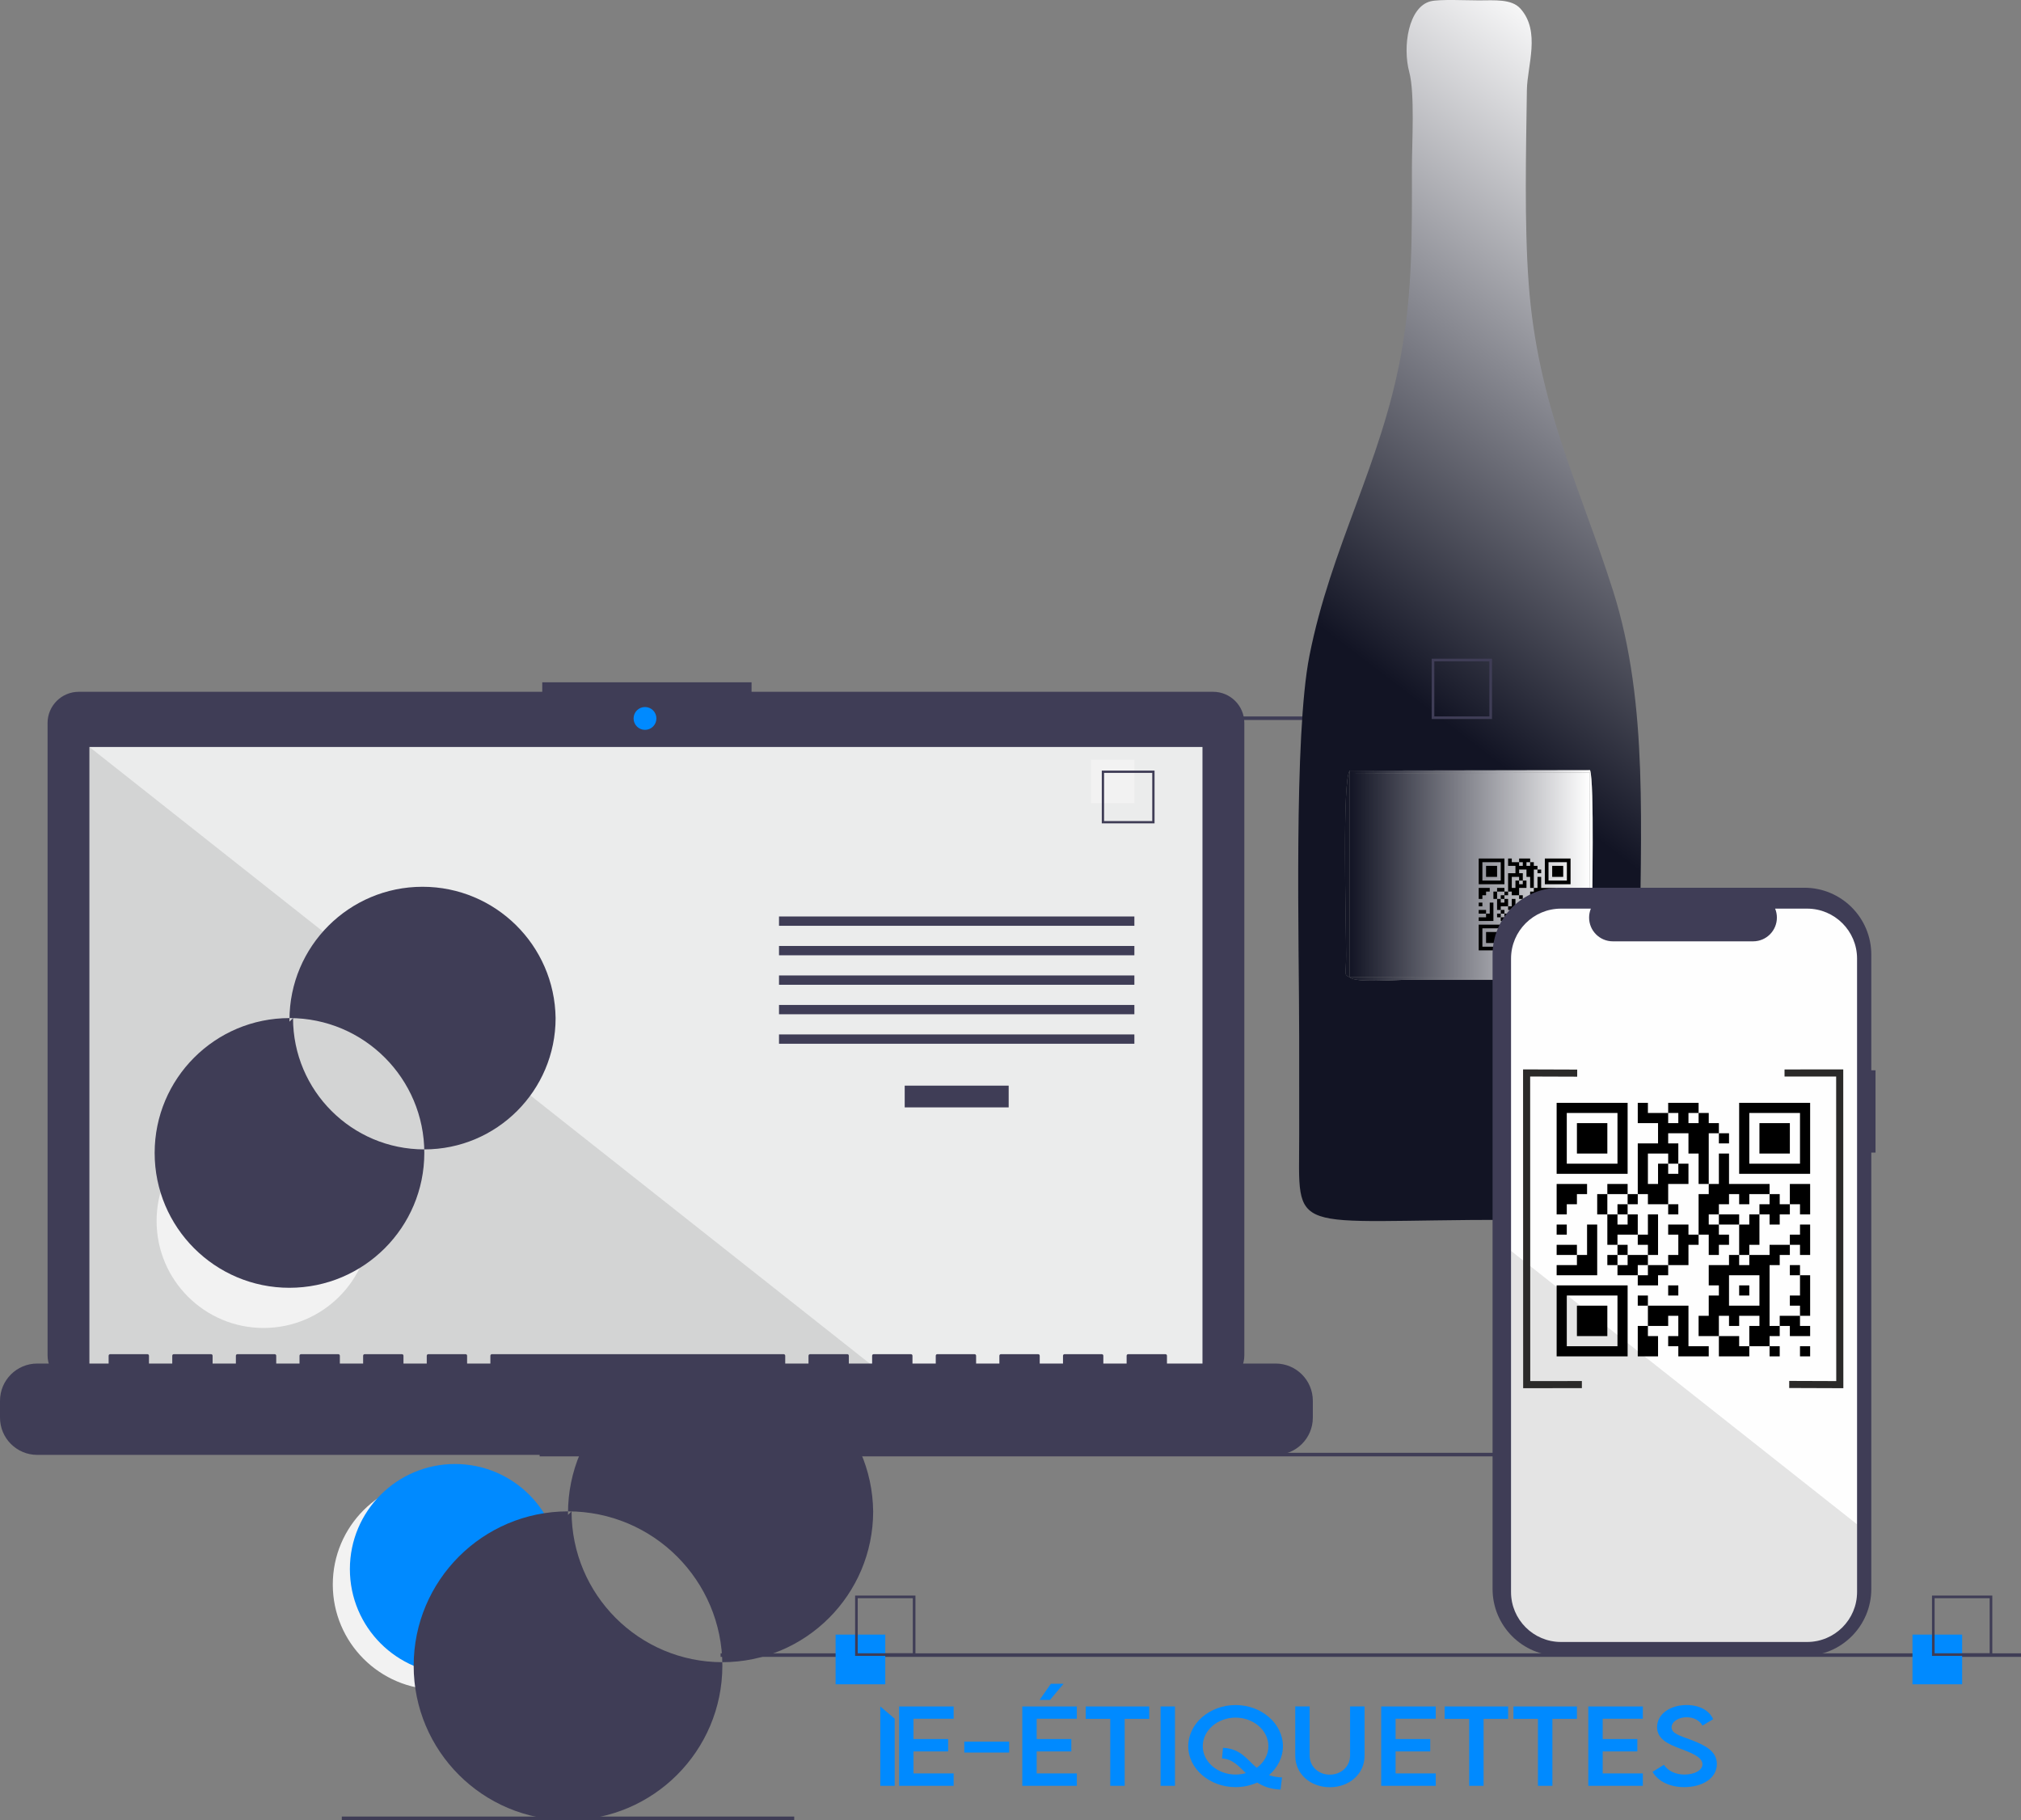 <?xml version="1.0" encoding="UTF-8"?>
<!DOCTYPE svg PUBLIC "-//W3C//DTD SVG 1.1//EN" "http://www.w3.org/Graphics/SVG/1.1/DTD/svg11.dtd">
<!-- Creator: CorelDRAW 2021 (64-Bit) -->
<svg xmlns="http://www.w3.org/2000/svg" xml:space="preserve" width="301.406mm" height="271.402mm" version="1.1" style="shape-rendering:geometricPrecision; text-rendering:geometricPrecision; image-rendering:optimizeQuality; fill-rule:evenodd; clip-rule:evenodd"
viewBox="0 0 30140.58 27140.23"
 xmlns:xlink="http://www.w3.org/1999/xlink"
 xmlns:xodm="http://www.corel.com/coreldraw/odm/2003">
 <rect x="0" y="0" width="30140.58" height="27140.23" fill="#808080" stroke="none"/>
 <defs>
  <style type="text/css">
   <![CDATA[
    .str0 {stroke:#2B2A29;stroke-width:105.83;stroke-linecap:square;stroke-miterlimit:22.926}
    .fil12 {fill:none}
    .fil9 {fill:black}
    .fil10 {fill:#FEFEFE;fill-rule:nonzero}
    .fil3 {fill:#EBECEC;fill-rule:nonzero}
    .fil1 {fill:#008AFF;fill-rule:nonzero}
    .fil11 {fill:#008AFF;fill-rule:nonzero}
    .fil2 {fill:#3F3D56;fill-rule:nonzero}
    .fil0 {fill:#F2F2F2;fill-rule:nonzero}
    .fil4 {fill:black;fill-rule:nonzero;fill-opacity:0.102}
    .fil6 {fill:url(#id0)}
    .fil7 {fill:url(#id1)}
    .fil8 {fill:url(#id2)}
    .fil5 {fill:url(#id3)}
   ]]>
  </style>
  <linearGradient id="id0" gradientUnits="userSpaceOnUse" x1="20125.86" y1="13049.27" x2="23710.94" y2="13049.27">
   <stop offset="0" style="stop-opacity:1; stop-color:#121424"/>
   <stop offset="1" style="stop-opacity:1; stop-color:white"/>
  </linearGradient>
  <linearGradient id="id1" gradientUnits="userSpaceOnUse" xlink:href="#id0" x1="20059.02" y1="13062.58" x2="23702.79" y2="13062.58">
  </linearGradient>
  <linearGradient id="id2" gradientUnits="userSpaceOnUse" xlink:href="#id0" x1="20125.86" y1="13032.28" x2="23756.99" y2="13032.28">
  </linearGradient>
  <linearGradient id="id3" gradientUnits="userSpaceOnUse" xlink:href="#id0" x1="19361.19" y1="9103.84" x2="25131.41" y2="1550.29">
  </linearGradient>
 </defs>
 <g id="Plan_x0020_1">
  <circle class="fil0" cx="6530.61" cy="23627.13" r="1567.48"/>
  <circle class="fil1" cx="6785.49" cy="23397.75" r="1567.48"/>
  <rect class="fil2" x="8047.86" y="21663.35" width="19393.96" height="52.92"/>
  <path class="fil2" d="M18092.02 10315.6l-6883.66 0 0 -141.88 -3121.31 0.01 0 141.88 -6912.03 -0.01c0.01,0.01 0.01,0.01 0.01,0.01 -257.12,0 -465.63,208.51 -465.63,465.63 0,0 0,0 0,0l-0.01 9425.84c0.02,-0.01 0.02,-0.01 0.02,-0.01 0,257.12 208.51,465.63 465.63,465.63l16916.99 0.01c257.11,-0.01 465.62,-208.52 465.62,-465.64 0,0 0,0 0,0l0 -9425.84c0,0.01 0,0.01 0,0.01 0,-257.12 -208.51,-465.63 -465.63,-465.63 0,0 0,0 0,0l0.01 -0.01z"/>
  <rect class="fil3" x="1333.65" y="11138.49" width="16599.74" height="9363.96"/>
  <circle class="fil1" cx="9619.33" cy="10712.86" r="170.25"/>
  <polygon class="fil4" points="13186.14,20502.45 1333.65,20502.45 1333.65,11138.51 "/>
  <circle class="fil0" cx="3931" cy="18206.12" r="1595.61"/>
  <rect class="fil2" x="13492.5" y="16188.55" width="1550.6" height="324.01"/>
  <rect class="fil2" x="11617.9" y="13665.94" width="5299.8" height="138.86"/>
  <rect class="fil2" x="11617.9" y="14105.66" width="5299.8" height="138.86"/>
  <rect class="fil2" x="11617.9" y="14545.38" width="5299.8" height="138.86"/>
  <rect class="fil2" x="11617.9" y="14985.1" width="5299.8" height="138.86"/>
  <rect class="fil2" x="11617.9" y="15424.82" width="5299.8" height="138.86"/>
  <rect class="fil0" x="16269.69" y="11328.47" width="648.01" height="648.01"/>
  <path class="fil2" d="M17218.56 12277.34l-786.87 0 0 -786.87 786.87 0 0 786.87zm-752.66 -34.21l718.44 0 0 -718.44 -718.44 0 0 718.44z"/>
  <path class="fil2" d="M19023.73 20332.19l-1620.03 0 0 -116.72c0,-0.01 0,-0.01 0,-0.01 0,-12.78 -10.36,-23.14 -23.14,-23.14 0,0 0,0 0,0l-555.44 0.01c0,-0.01 0,-0.01 0,-0.01 -12.78,0 -23.14,10.36 -23.14,23.14 0,0 0,0 0,0l0 116.72 -347.15 0.01 0 -116.72c0,-0.01 0,-0.01 0,-0.01 0,-12.78 -10.36,-23.14 -23.14,-23.14 0,0 0,0 0,0l-555.44 0.01c0,-0.01 0,-0.01 0,-0.01 -12.78,0 -23.14,10.36 -23.14,23.14 0,0 0,0 0,0l0 116.72 -347.15 0.01 0 -116.72c-0.01,-0.01 -0.01,-0.01 -0.01,-0.01 0,-12.78 -10.36,-23.14 -23.14,-23.14 0,0 0,0 0,0l-555.43 0.01c0.01,-0.01 0.01,-0.01 0.01,-0.01 -12.78,0 -23.14,10.36 -23.14,23.14 0,0 0,0 0,0l0 116.72 -347.16 0.01 0 -116.72c0,-0.01 0,-0.01 0,-0.01 0,-12.78 -10.36,-23.14 -23.14,-23.14 0,0 0,0 0,0l-555.45 0.01c0.02,-0.01 0.02,-0.01 0.02,-0.01 -12.78,0 -23.14,10.36 -23.14,23.14 0,0 0,0 0,0l0 116.72 -347.17 0.01 0 -116.72c0.02,-0.01 0.02,-0.01 0.02,-0.01 0,-12.78 -10.36,-23.14 -23.14,-23.14 0,0 0,0 0,0l-555.46 0.01c0.02,-0.01 0.02,-0.01 0.02,-0.01 -12.78,0 -23.14,10.36 -23.14,23.14 0,0 0,0 0,0l0 116.72 -347.17 0.01 0 -116.72c0.02,-0.01 0.02,-0.01 0.02,-0.01 0,-12.78 -10.36,-23.14 -23.14,-23.14 0,0 0,0 0,0l-555.46 0.01c0.02,-0.01 0.02,-0.01 0.02,-0.01 -12.78,0 -23.14,10.36 -23.14,23.14 0,0 0,0 0,0l0 116.72 -347.17 0.01 0 -116.72c0.01,-0.01 0.01,-0.01 0.01,-0.01 0,-12.78 -10.36,-23.14 -23.14,-23.14 0,0 0,0 0,0l-4350.94 0.01c0.02,-0.01 0.02,-0.01 0.02,-0.01 -12.78,0 -23.14,10.36 -23.14,23.14 0,0 0,0 0,0l0 116.72 -347.17 0.01 0 -116.72c0.01,-0.01 0.01,-0.01 0.01,-0.01 0,-12.78 -10.36,-23.14 -23.14,-23.14 0,0 0,0 0,0l-555.45 0.01c0.02,-0.01 0.02,-0.01 0.02,-0.01 -12.78,0 -23.14,10.36 -23.14,23.14 0,0 0,0 0,0l0 116.72 -347.17 0.01 0 -116.72c0.01,-0.01 0.01,-0.01 0.01,-0.01 0,-12.78 -10.36,-23.14 -23.14,-23.14 0,0 0,0 0,0l-555.45 0.01c0.01,-0.01 0.01,-0.01 0.01,-0.01 -12.78,0 -23.14,10.36 -23.14,23.14 0,0 0,0 0,0l0 116.72 -347.17 0.01 0 -116.72c0.02,-0.01 0.02,-0.01 0.02,-0.01 0,-12.78 -10.36,-23.14 -23.14,-23.14 0,0 0,0 0,0l-555.46 0.01c0.02,-0.01 0.02,-0.01 0.02,-0.01 -12.78,0 -23.14,10.36 -23.14,23.14 0,0 0,0 0,0l0 116.72 -347.17 0.01 0 -116.72c0.02,-0.01 0.02,-0.01 0.02,-0.01 0,-12.78 -10.36,-23.14 -23.14,-23.14 0,0 0,0 0,0l-555.46 0.01c0.02,-0.01 0.02,-0.01 0.02,-0.01 -12.78,0 -23.14,10.36 -23.14,23.14 0,0 0,0 0,0l0 116.72 -347.17 0.01 0 -116.72c0.02,-0.01 0.02,-0.01 0.02,-0.01 0,-12.78 -10.36,-23.14 -23.14,-23.14 0,0 0,0 0,0l-555.46 0.01c0.02,-0.01 0.02,-0.01 0.02,-0.01 -12.78,0 -23.14,10.36 -23.14,23.14 0,0 0,0 0,0l0 116.72 -347.17 0.01 0 -116.72c0.01,-0.01 0.01,-0.01 0.01,-0.01 0,-12.78 -10.36,-23.14 -23.14,-23.14 0,0 0,0 0,0l-555.45 0.01c0.01,-0.01 0.01,-0.01 0.01,-0.01 -12.78,0 -23.14,10.36 -23.14,23.14 0,0 0,0 0,0l0 116.72 -1064.6 0.01c-306.7,-0.01 -555.43,248.72 -555.43,555.43l0 251.16c0,306.7 248.73,555.43 555.44,555.43l18468.29 0.01c0,-0.01 0,-0.01 0,-0.01 306.71,0 555.44,-248.73 555.44,-555.44l0 -251.16c0,-306.7 -248.73,-555.43 -555.44,-555.43l0 0.01z"/>
  <path class="fil2" d="M4317.23 19202.72c-1110.34,-0.01 -2010.81,-900.47 -2010.81,-2010.83 0,-1110.36 900.47,-2010.82 2010.83,-2010.82 1110.36,0 2010.83,900.46 2010.83,2010.82 -0.98,1109.83 -901,2009.84 -2010.9,2010.82l0.05 0.01zm2010.83 -5979.58c-1081.13,0 -1957.9,876.77 -1957.9,1957.92 0,1081.14 876.77,1957.91 1957.92,1957.91 1081.15,0 1957.92,-876.77 1957.92,-1957.91 -14.37,-1085.38 -898.7,-1958.09 -1984.38,-1958.09 -1095.85,0 -1984.55,888.7 -1984.55,1984.55 0,8.72 0.24,17.93 0.24,26.41l2010.75 -2010.79z"/>
  <rect class="fil2" x="15509.12" y="10683.14" width="6746.86" height="52.92"/>
  <rect class="fil2" x="10746.61" y="24653.15" width="19393.96" height="52.92"/>
  <rect class="fil2" x="5097.76" y="27087.31" width="6746.86" height="52.92"/>
  <rect class="fil1" x="12461.87" y="24374.19" width="740.83" height="740.83"/>
  <path class="fil2" d="M13652.5 24691.69l-899.59 0 0 -899.58 899.59 0 0 899.58zm-860.47 -39.11l821.36 0 0 -821.36 -821.36 0 0 821.36z"/>
  <rect class="fil1" x="21060.84" y="10404.18" width="740.83" height="740.83"/>
  <g id="_2930731567872">
   <path class="fil5" d="M20131.82 11490.62l3582.14 -6.3c65.8,187.56 28.59,1911.21 28.19,2347.58 -0.13,152.69 52.34,634.17 -39.37,748.33 -73.29,97.76 -236.82,34.81 -419.02,29.32l-2273.83 -0.6c-174.81,0.79 -803.59,51.93 -882.72,-37.25 -90.49,-43.71 -51.75,-25.6 -51.79,-329.7 -0.07,-463.1 -62.39,-2646.27 56.4,-2751.38zm1203.64 -11471.4c-330.52,83.62 -420.75,674.94 -318.09,1055.96 84.91,315.14 39.45,1058.99 39.45,1424.84 -0.02,996.45 12.2,1827.94 -162.84,2790.35 -296.46,1629.85 -1045.09,2863.43 -1365.92,4490.57 -236.06,1197.14 -152.52,4304.76 -152.52,5691.09 0,484.59 -0.13,969.17 0.26,1453.77 1.18,1535.23 -214,1263.27 3125.18,1263.27 1724.37,0 1950.72,227.22 1956.26,-965.07 4.56,-981.24 1.2,-1963.47 0.74,-2944.79 -0.93,-1879.55 139.96,-3763.14 -400.89,-5468.73 -497.47,-1568.7 -1127.1,-2767.44 -1259.79,-4594.69 -64.37,-886.39 -38.67,-1968.84 -25.87,-2873.11 5.16,-364.71 209.92,-874.41 -97.59,-1215.37 -130.81,-145.05 -382.94,-122.08 -620.16,-121.49 -167.71,0.4 -586.1,-20.03 -718.22,13.4z"/>
   <polygon class="fil6" points="20127.21,14571.7 23702.79,14580.23 23710.94,11518.28 20125.86,11537.89 "/>
   <path class="fil7" d="M20127.21 14571.7c79.13,89.18 707.91,38.04 882.72,37.25l2273.83 0.6c182.2,5.49 345.73,68.44 419.02,-29.32l-3575.57 -8.53 -1.35 -3033.81 5.96 -47.27c-118.79,105.11 -56.47,2288.28 -56.4,2751.38 0.04,304.1 -38.7,285.99 51.79,329.7z"/>
   <path class="fil8" d="M23702.79 14580.23c91.71,-114.16 39.24,-595.64 39.37,-748.33 0.4,-436.37 37.61,-2160.02 -28.19,-2347.58l-3582.14 6.3 -5.96 47.27 3585.07 -19.61 -8.15 3061.95z"/>
  </g>
  <path class="fil2" d="M22251.46 10721.68l-899.59 0 0 -899.58 899.59 0 0 899.58zm-860.47 -39.11l821.35 0 0 -821.36 -821.35 0 0 821.36z"/>
  <rect class="fil1" x="28522.09" y="24374.19" width="740.83" height="740.83"/>
  <path class="fil2" d="M29712.72 24691.69l-899.59 0 0 -899.58 899.59 0 0 899.58zm-860.47 -39.11l821.35 0 0 -821.36 -821.35 0 0 821.36z"/>
  <g id="_2930731573104">
   <path class="fil9" d="M22655.72 13130.29l54.79 0 0 54.79 -54.79 0 0 -54.79zm0 0l-54.79 0 0 109.58 -54.79 0 0 -164.37 109.58 0 0 54.79zm164.37 -273.96l0 54.79 -54.79 0 0 -54.79 54.79 0zm-164.37 0l54.79 0 0 54.79 -54.79 0 0 -54.79zm-164.38 438.34l54.8 0 0 54.79 109.58 0 0 -109.59 109.58 0 0 -109.58 -54.79 0 0 -109.58 -54.79 0 0 -54.8 109.58 0 0 109.59 54.79 0 0 164.37 54.79 0 0 -273.96 54.79 0 0 -54.79 -54.79 0 0 -54.79 -54.79 0 0 -54.79 -164.37 0 0 54.79 -109.58 0 0 -54.79 -54.8 0 0 109.58 109.59 0 0 109.59 -109.59 0 0 273.96z"/>
   <path class="fil9" d="M22984.47 13733l164.37 0 0 164.37 -164.37 0 0 -164.37zm109.58 -109.59l0 54.79 -54.79 0 0 -54.79 -54.79 0 0 54.79 -109.59 0 0 109.59 54.79 0 0 54.79 -54.79 0 0 109.58 -54.79 0 0 109.59 109.58 0 0 -109.59 54.8 0 0 54.8 54.79 0 0 -54.8 109.58 0 0 54.8 -54.79 0 0 109.58 109.58 0 0 -54.79 54.8 0 0 -54.79 -54.8 0 0 -328.76 54.8 0 0 -54.79 54.79 0 0 -54.79 -109.59 0 0 54.79 -109.58 0z"/>
   <path class="fil9" d="M22107.79 12856.33l273.96 0 0 273.96 -273.96 0 0 -273.96zm-54.79 328.75l383.54 0 0 -383.54 -383.54 0 0 383.54z"/>
   <path class="fil9" d="M23094.05 12856.33l273.96 0 0 273.96 -273.96 0 0 -273.96zm-54.79 328.75l383.54 0 0 -383.54 -383.54 0 0 383.54z"/>
   <path class="fil9" d="M22107.79 13842.58l273.96 0 0 273.96 -273.96 0 0 -273.96zm-54.79 328.75l383.54 0 0 -383.54 -383.54 0 0 383.54z"/>
   <polygon class="fil9" points="22874.88,13239.87 22874.88,13294.67 22820.09,13294.67 22820.09,13513.83 22874.88,13513.83 22874.88,13623.41 22929.67,13623.41 22929.67,13568.62 22984.47,13568.62 22984.47,13513.83 22929.67,13513.83 22929.67,13459.04 22874.88,13459.04 22874.88,13404.25 22929.67,13404.25 22929.67,13349.46 22984.47,13349.46 22984.47,13294.67 23039.26,13294.67 23039.26,13349.46 23094.05,13349.46 23094.05,13294.67 23203.63,13294.67 23203.63,13239.87 22984.47,13239.87 22984.47,13075.5 22929.67,13075.5 22929.67,13239.87 "/>
   <polygon class="fil9" points="22546.13,14006.96 22655.72,14006.96 22655.72,13952.16 22710.51,13952.16 22710.51,14061.75 22655.72,14061.75 22655.72,14116.54 22710.51,14116.54 22710.51,14171.33 22874.88,14171.33 22874.88,14116.54 22765.3,14116.54 22765.3,13897.37 22546.13,13897.37 "/>
   <polygon class="fil9" points="22162.58,13075.5 22326.96,13075.5 22326.96,12911.12 22162.58,12911.12 "/>
   <polygon class="fil9" points="23148.84,13075.5 23313.22,13075.5 23313.22,12911.12 23148.84,12911.12 "/>
   <polygon class="fil9" points="22162.58,14061.75 22326.96,14061.75 22326.96,13897.37 22162.58,13897.37 "/>
   <polygon class="fil9" points="22162.58,13623.41 22162.58,13678.2 22053,13678.2 22053,13733 22272.17,13733 22272.17,13459.04 22217.37,13459.04 22217.37,13623.41 "/>
   <polygon class="fil9" points="22655.72,13678.2 22765.3,13678.2 22765.3,13568.62 22820.09,13568.62 22820.09,13513.83 22765.3,13513.83 22765.3,13459.04 22655.72,13459.04 22655.72,13513.83 22710.51,13513.83 22710.51,13623.41 22655.72,13623.41 "/>
   <polygon class="fil9" points="22053,13404.25 22107.79,13404.25 22107.79,13349.46 22162.58,13349.46 22162.58,13294.67 22217.37,13294.67 22217.37,13239.87 22053,13239.87 "/>
   <polygon class="fil9" points="23039.26,13459.04 23039.26,13623.41 23094.05,13623.41 23094.05,13568.62 23148.84,13568.62 23148.84,13404.25 23094.05,13404.25 23094.05,13459.04 "/>
   <polygon class="fil9" points="22381.75,13568.62 22381.75,13513.83 22491.33,13513.83 22491.33,13404.25 22436.54,13404.25 22436.54,13459.04 22381.75,13459.04 22381.75,13404.25 22326.96,13404.25 22326.96,13568.62 "/>
   <polygon class="fil9" points="22491.33,13513.83 22491.33,13568.62 22546.13,13568.62 22546.13,13623.41 22600.92,13623.41 22600.92,13404.25 22546.13,13404.25 22546.13,13513.83 "/>
   <polygon class="fil9" points="23313.22,13349.46 23368.01,13349.46 23368.01,13404.25 23422.8,13404.25 23422.8,13239.87 23313.22,13239.87 "/>
   <polygon class="fil9" points="23148.84,13404.25 23203.63,13404.25 23203.63,13459.04 23258.43,13459.04 23258.43,13404.25 23313.22,13404.25 23313.22,13349.46 23258.43,13349.46 23258.43,13294.67 23203.63,13294.67 23203.63,13349.46 23148.84,13349.46 "/>
   <polygon class="fil9" points="22546.13,14006.96 22491.33,14006.96 22491.33,14171.33 22600.92,14171.33 22600.92,14061.75 22546.13,14061.75 "/>
   <polygon class="fil9" points="23368.01,13952.16 23422.8,13952.16 23422.8,13733 23368.01,13733 23368.01,13842.58 23313.22,13842.58 23313.22,13897.37 23368.01,13897.37 "/>
   <polygon class="fil9" points="23094.05,14116.54 23039.26,14116.54 23039.26,14061.75 22929.67,14061.75 22929.67,14171.33 23094.05,14171.33 "/>
   <polygon class="fil9" points="22381.75,13678.2 22381.75,13733 22491.33,13733 22491.33,13678.2 22546.13,13678.2 22546.13,13623.41 22436.54,13623.41 22436.54,13678.2 "/>
   <polygon class="fil9" points="22491.33,13733 22491.33,13787.79 22600.92,13787.79 22600.92,13733 22655.72,13733 22655.72,13678.2 22546.13,13678.2 22546.13,13733 "/>
   <polygon class="fil9" points="23313.22,13568.62 23368.01,13568.62 23368.01,13623.41 23422.8,13623.41 23422.8,13459.04 23368.01,13459.04 23368.01,13513.83 23313.22,13513.83 "/>
   <polygon class="fil9" points="23258.43,14006.96 23313.22,14006.96 23313.22,14061.75 23422.8,14061.75 23422.8,14006.96 23368.01,14006.96 23368.01,13952.16 23258.43,13952.16 "/>
   <polygon class="fil9" points="22326.96,13404.25 22326.96,13294.67 22272.17,13294.67 22272.17,13404.25 "/>
   <polygon class="fil9" points="22326.96,13294.67 22436.54,13294.67 22436.54,13239.87 22326.96,13239.87 "/>
   <polygon class="fil9" points="22162.58,13623.41 22162.58,13568.62 22053,13568.62 22053,13623.41 "/>
   <polygon class="fil9" points="22929.67,13459.04 23039.26,13459.04 23039.26,13404.25 22929.67,13404.25 "/>
   <polygon class="fil9" points="22436.54,13349.46 22491.33,13349.46 22491.33,13294.67 22436.54,13294.67 "/>
   <polygon class="fil9" points="22381.75,13678.2 22381.75,13623.41 22326.96,13623.41 22326.96,13678.2 "/>
   <polygon class="fil9" points="22053,13513.83 22107.79,13513.83 22107.79,13459.04 22053,13459.04 "/>
   <polygon class="fil9" points="22546.13,13897.37 22546.13,13842.58 22491.33,13842.58 22491.33,13897.37 "/>
   <polygon class="fil9" points="22381.75,13623.41 22436.54,13623.41 22436.54,13568.62 22381.75,13568.62 "/>
   <polygon class="fil9" points="22929.67,12965.91 22929.67,13020.71 22984.47,13020.71 22984.47,12965.91 "/>
   <polygon class="fil9" points="23368.01,13733 23368.01,13678.2 23313.22,13678.2 23313.22,13733 "/>
   <polygon class="fil9" points="23039.26,13842.58 23094.05,13842.58 23094.05,13787.79 23039.26,13787.79 "/>
   <polygon class="fil9" points="22381.75,13404.25 22436.54,13404.25 22436.54,13349.46 22381.75,13349.46 "/>
   <polygon class="fil9" points="22655.72,13349.46 22655.72,13404.25 22710.51,13404.25 22710.51,13349.46 "/>
   <polygon class="fil9" points="22655.72,13842.58 22710.51,13842.58 22710.51,13787.79 22655.72,13787.79 "/>
   <polygon class="fil9" points="23203.63,14116.54 23203.63,14171.33 23258.43,14171.33 23258.43,14116.54 "/>
   <polygon class="fil9" points="23368.01,14171.33 23422.8,14171.33 23422.8,14116.54 23368.01,14116.54 "/>
  </g>
  <path class="fil2" d="M27971 15959.33l-62.93 0 0 -1724.07c-0.01,0.01 -0.01,0.01 -0.01,0.01 0,-551 -446.84,-997.84 -997.84,-997.84 0,0 0,0 0,0l-3652.66 -0.01c-0.01,0.01 -0.01,0.01 -0.01,0.01 -551,0 -997.84,446.84 -997.84,997.84 0,0 0,0 0,0l0 9458.36c0,-0.01 0,-0.01 0,-0.01 0,551 446.84,997.84 997.84,997.84 0,0 0,0 0,0l3652.67 0.01c0,-0.01 0,-0.01 0,-0.01 551,0 997.84,-446.84 997.84,-997.84 0,0 0,0 0,0l0.01 -6507.06 62.93 0 0 -1227.22z"/>
  <path class="fil10" d="M27695.57 14293.91l0 9444.58c0,0.02 0,0.11 0,0.11 0,411.5 -333.62,745.21 -745.12,745.21l-3670.25 0c-411.44,-0.01 -745.06,-333.72 -745.06,-745.21 0,0 0,-0.09 0,-0.09l0 -9444.58c-0.01,-411.5 333.58,-745.09 745.05,-745.09l445.31 0c-17.3,42.41 -26.2,87.83 -26.2,133.64 0,195.47 158.52,353.99 353.99,353.99 0,0 0,0 0,0l2092.62 0c-0.02,0.01 0.02,0.01 0.02,0.01 195.47,0 353.99,-158.52 353.99,-353.99 0,-45.81 -8.9,-91.23 -26.19,-133.63l476.77 -0.02c411.48,0.01 745.07,333.6 745.07,745.07z"/>
  <path class="fil4" d="M27695.57 22729.89l0 1008.59c0,0.03 0,0.12 0,0.12 0,411.5 -333.62,745.21 -745.12,745.21l-3670.25 0.01c-411.44,-0.02 -745.06,-333.73 -745.06,-745.22 0,0 0,-0.09 0,-0.09l0 -5085.56 3092.19 2442.9 52.92 41.8 575.2 454.29 53.71 42.6 1386.41 1095.35z"/>
  <path class="fil2" d="M8471.2 27140.23c-1271.06,0 -2301.86,-1030.8 -2301.86,-2301.88 0,-1271.08 1030.8,-2301.88 2301.88,-2301.88 1271.08,0 2301.88,1030.8 2301.88,2301.88 -1.14,1270.47 -1031.41,2300.75 -2301.96,2301.87l0.06 0.01zm2301.87 -6852.71c-1241.84,-0.01 -2248.94,1007.09 -2248.94,2248.95 0,1241.86 1007.1,2248.96 2248.96,2248.96 1241.86,0 2248.96,-1007.1 2248.96,-2248.96 -14.57,-1245.93 -1029.15,-2249.11 -2275.42,-2249.11 -1256.55,0 -2275.57,1019.02 -2275.57,2275.57 0,8.61 0.28,18.06 0.28,26.39l2301.73 -2301.8z"/>
  <g id="_2929522386096">
   <path class="fil9" d="M24878.74 17352.07l151.23 0 0 151.22 -151.23 0 0 -151.22zm0 0l-151.22 0 0 302.44 -151.22 0 0 -453.67 302.44 0 0 151.23zm453.68 -756.12l0 151.22 -151.23 0 0 -151.22 151.23 0zm-453.68 0l151.23 0 0 151.22 -151.23 0 0 -151.22zm-453.67 1209.79l151.23 0 0 151.22 302.44 0 0 -302.45 302.45 0 0 -302.44 -151.22 0 0 -302.45 -151.23 0 0 -151.23 302.45 0 0 302.45 151.23 0 0 453.67 151.22 0 0 -756.12 151.22 0 0 -151.22 -151.22 0 0 -151.22 -151.22 0 0 -151.23 -453.68 0 0 151.23 -302.44 0 0 -151.23 -151.23 0 0 302.45 302.45 0 0 302.45 -302.45 0 0 756.12z"/>
   <path class="fil9" d="M25786.09 19015.53l453.67 0 0 453.67 -453.67 0 0 -453.67zm302.44 -302.45l0 151.22 -151.22 0 0 -151.22 -151.22 0 0 151.22 -302.45 0 0 302.45 151.22 0 0 151.22 -151.22 0 0 302.45 -151.22 0 0 302.45 302.44 0 0 -302.45 151.23 0 0 151.23 151.22 0 0 -151.23 302.45 0 0 151.23 -151.23 0 0 302.44 302.45 0 0 -151.22 151.23 0 0 -151.22 -151.23 0 0 -907.35 151.23 0 0 -151.22 151.22 0 0 -151.22 -302.45 0 0 151.22 -302.45 0z"/>
   <path class="fil9" d="M23366.51 16595.95l756.12 0 0 756.12 -756.12 0 0 -756.12zm-151.23 907.34l1058.57 0 0 -1058.57 -1058.57 0 0 1058.57z"/>
   <path class="fil9" d="M26088.53 16595.95l756.12 0 0 756.12 -756.12 0 0 -756.12zm-151.22 907.34l1058.57 0 0 -1058.57 -1058.57 0 0 1058.57z"/>
   <path class="fil9" d="M23366.51 19317.97l756.12 0 0 756.12 -756.12 0 0 -756.12zm-151.23 907.35l1058.57 0 0 -1058.57 -1058.57 0 0 1058.57z"/>
   <polygon class="fil9" points="25483.64,17654.51 25483.64,17805.74 25332.42,17805.74 25332.42,18410.63 25483.64,18410.63 25483.64,18713.08 25634.86,18713.08 25634.86,18561.86 25786.09,18561.86 25786.09,18410.63 25634.86,18410.63 25634.86,18259.41 25483.64,18259.41 25483.64,18108.18 25634.86,18108.18 25634.86,17956.96 25786.09,17956.96 25786.09,17805.74 25937.31,17805.74 25937.31,17956.96 26088.53,17956.96 26088.53,17805.74 26390.98,17805.74 26390.98,17654.51 25786.09,17654.51 25786.09,17200.84 25634.86,17200.84 25634.86,17654.51 "/>
   <polygon class="fil9" points="24576.3,19771.65 24878.74,19771.65 24878.74,19620.42 25029.97,19620.42 25029.97,19922.87 24878.74,19922.87 24878.74,20074.09 25029.97,20074.09 25029.97,20225.32 25483.64,20225.32 25483.64,20074.09 25181.19,20074.09 25181.19,19469.2 24576.3,19469.2 "/>
   <polygon class="fil9" points="23517.73,17200.84 23971.4,17200.84 23971.4,16747.17 23517.73,16747.17 "/>
   <polygon class="fil9" points="26239.76,17200.84 26693.43,17200.84 26693.43,16747.17 26239.76,16747.17 "/>
   <polygon class="fil9" points="23517.73,19922.87 23971.4,19922.87 23971.4,19469.2 23517.73,19469.2 "/>
   <polygon class="fil9" points="23517.73,18713.08 23517.73,18864.3 23215.28,18864.3 23215.28,19015.53 23820.18,19015.53 23820.18,18259.41 23668.95,18259.41 23668.95,18713.08 "/>
   <polygon class="fil9" points="24878.74,18864.3 25181.19,18864.3 25181.19,18561.86 25332.42,18561.86 25332.42,18410.63 25181.19,18410.63 25181.19,18259.41 24878.74,18259.41 24878.74,18410.63 25029.97,18410.63 25029.97,18713.08 24878.74,18713.08 "/>
   <polygon class="fil9" points="23215.28,18108.18 23366.51,18108.18 23366.51,17956.96 23517.73,17956.96 23517.73,17805.74 23668.95,17805.74 23668.95,17654.51 23215.28,17654.51 "/>
   <polygon class="fil9" points="25937.31,18259.41 25937.31,18713.08 26088.53,18713.08 26088.53,18561.86 26239.76,18561.86 26239.76,18108.18 26088.53,18108.18 26088.53,18259.41 "/>
   <polygon class="fil9" points="24122.63,18561.86 24122.63,18410.63 24425.07,18410.63 24425.07,18108.18 24273.85,18108.18 24273.85,18259.41 24122.63,18259.41 24122.63,18108.18 23971.4,18108.18 23971.4,18561.86 "/>
   <polygon class="fil9" points="24425.07,18410.63 24425.07,18561.86 24576.3,18561.86 24576.3,18713.08 24727.52,18713.08 24727.52,18108.18 24576.3,18108.18 24576.3,18410.63 "/>
   <polygon class="fil9" points="26693.43,17956.96 26844.65,17956.96 26844.65,18108.18 26995.88,18108.18 26995.88,17654.51 26693.43,17654.51 "/>
   <polygon class="fil9" points="26239.76,18108.18 26390.98,18108.18 26390.98,18259.41 26542.21,18259.41 26542.21,18108.18 26693.43,18108.18 26693.43,17956.96 26542.21,17956.96 26542.21,17805.74 26390.98,17805.74 26390.98,17956.96 26239.76,17956.96 "/>
   <polygon class="fil9" points="24576.3,19771.65 24425.07,19771.65 24425.07,20225.32 24727.52,20225.32 24727.52,19922.87 24576.3,19922.87 "/>
   <polygon class="fil9" points="26844.65,19620.42 26995.88,19620.42 26995.88,19015.53 26844.65,19015.53 26844.65,19317.97 26693.43,19317.97 26693.43,19469.2 26844.65,19469.2 "/>
   <polygon class="fil9" points="26088.53,20074.09 25937.31,20074.09 25937.31,19922.87 25634.86,19922.87 25634.86,20225.32 26088.53,20225.32 "/>
   <polygon class="fil9" points="24122.63,18864.3 24122.63,19015.53 24425.07,19015.53 24425.07,18864.3 24576.3,18864.3 24576.3,18713.08 24273.85,18713.08 24273.85,18864.3 "/>
   <polygon class="fil9" points="24425.07,19015.53 24425.07,19166.75 24727.52,19166.75 24727.52,19015.53 24878.74,19015.53 24878.74,18864.3 24576.3,18864.3 24576.3,19015.53 "/>
   <polygon class="fil9" points="26693.43,18561.86 26844.65,18561.86 26844.65,18713.08 26995.88,18713.08 26995.88,18259.41 26844.65,18259.41 26844.65,18410.63 26693.43,18410.63 "/>
   <polygon class="fil9" points="26542.21,19771.65 26693.43,19771.65 26693.43,19922.87 26995.88,19922.87 26995.88,19771.65 26844.65,19771.65 26844.65,19620.42 26542.21,19620.42 "/>
   <polygon class="fil9" points="23971.4,18108.18 23971.4,17805.74 23820.18,17805.74 23820.18,18108.18 "/>
   <polygon class="fil9" points="23971.4,17805.74 24273.85,17805.74 24273.85,17654.51 23971.4,17654.51 "/>
   <polygon class="fil9" points="23517.73,18713.08 23517.73,18561.86 23215.28,18561.86 23215.28,18713.08 "/>
   <polygon class="fil9" points="25634.86,18259.41 25937.31,18259.41 25937.31,18108.18 25634.86,18108.18 "/>
   <polygon class="fil9" points="24273.85,17956.96 24425.07,17956.96 24425.07,17805.74 24273.85,17805.74 "/>
   <polygon class="fil9" points="24122.63,18864.3 24122.63,18713.08 23971.4,18713.08 23971.4,18864.3 "/>
   <polygon class="fil9" points="23215.28,18410.63 23366.51,18410.63 23366.51,18259.41 23215.28,18259.41 "/>
   <polygon class="fil9" points="24576.3,19469.2 24576.3,19317.97 24425.07,19317.97 24425.07,19469.2 "/>
   <polygon class="fil9" points="24122.63,18713.08 24273.85,18713.08 24273.85,18561.86 24122.63,18561.86 "/>
   <polygon class="fil9" points="25634.86,16898.39 25634.86,17049.62 25786.09,17049.62 25786.09,16898.39 "/>
   <polygon class="fil9" points="26844.65,19015.53 26844.65,18864.3 26693.43,18864.3 26693.43,19015.53 "/>
   <polygon class="fil9" points="25937.31,19317.97 26088.53,19317.97 26088.53,19166.75 25937.31,19166.75 "/>
   <polygon class="fil9" points="24122.63,18108.18 24273.85,18108.18 24273.85,17956.96 24122.63,17956.96 "/>
   <polygon class="fil9" points="24878.74,17956.96 24878.74,18108.18 25029.97,18108.18 25029.97,17956.96 "/>
   <polygon class="fil9" points="24878.74,19317.97 25029.97,19317.97 25029.97,19166.75 24878.74,19166.75 "/>
   <polygon class="fil9" points="26390.98,20074.09 26390.98,20225.32 26542.21,20225.32 26542.21,20074.09 "/>
   <polygon class="fil9" points="26844.65,20225.32 26995.88,20225.32 26995.88,20074.09 26844.65,20074.09 "/>
  </g>
  <g id="e-etiquettes.cdr">
   <path class="fil11" d="M25118.12 26648.26c276.79,0 486.76,-135.34 486.76,-345.12 0,-186.46 -167.75,-276.69 -383.51,-358.64 -165.73,-61.65 -291.83,-94.74 -291.83,-187.22 0,-83.46 99.79,-150.88 225.02,-150.88 98.92,0 192.92,44.62 235.14,124.57l159.37 -95.25c-56.12,-129.82 -201.59,-211.27 -396.24,-211.27 -245.27,0 -439.63,134.84 -439.63,328.57 0,185.46 178.17,257.39 338.11,319.05 159.07,59.39 338.39,125.31 338.39,234.58 0,90.23 -115.69,154.14 -268.98,154.14 -131.02,0 -244.69,-52.88 -305.71,-145.37l-169.49 105.02c77.8,136.59 248.45,227.82 472.6,227.82z"/>
   <polygon class="fil11" points="24500.92,25628.71 24500.92,25445.75 23687.32,25445.75 23687.32,26628.96 24500.92,26628.96 24500.92,26444 23901.92,26444 23901.92,26116.18 24418.77,26116.18 24418.77,25931.22 23901.92,25931.22 23901.92,25628.71 "/>
   <polygon class="fil11" points="23517.83,25445.75 22570.9,25445.75 22570.9,25630.21 22936.78,25630.21 22936.78,26628.96 23151.96,26628.96 23151.96,25630.21 23517.83,25630.21 "/>
   <polygon class="fil11" points="22491.65,25445.75 21544.72,25445.75 21544.72,25630.21 21910.6,25630.21 21910.6,26628.96 22125.78,26628.96 22125.78,25630.21 22491.65,25630.21 "/>
   <polygon class="fil11" points="21412.27,25628.71 21412.27,25445.75 20598.67,25445.75 20598.67,26628.96 21412.27,26628.96 21412.27,26444 20813.28,26444 20813.28,26116.18 21330.13,26116.18 21330.13,25931.22 20813.28,25931.22 20813.28,25628.71 "/>
   <path class="fil11" d="M19833.09 26649.76c291.25,0 517.72,-198.49 517.72,-469.92l0 -734.34 -216.34 0 0 733.58c0,163.66 -135.07,283.21 -302.25,283.21 -167.17,0 -300.21,-119.55 -300.21,-283.21l0 -733.58 -215.18 0 0 734.34c0,271.43 225.3,469.92 516.26,469.92z"/>
   <path class="fil11" d="M17937.5 26037.98c0,-234.58 219.53,-425.81 488.79,-425.81 269.27,0 490.53,191.23 490.53,425.81 0,128.57 -67.68,244.61 -174.41,322.56 -147.5,-125.32 -238.89,-285.97 -503.24,-298.5l-14.47 159.4c154.17,6.52 245.55,110.52 354.88,218.05 -48.3,14.03 -99.78,21.3 -153.29,21.3 -269.26,0 -488.79,-190.73 -488.79,-422.81zm1195.66 1.25c0,-338.09 -318.14,-614.53 -706,-614.53 -388.72,0 -706,276.44 -706,614.53 0,334.59 317.28,609.03 705.13,609.03 115.98,0 226.18,-24.06 323.65,-68.17 88.21,56.39 198.12,99 347.65,105.01l21.98 -181.2c-76.07,-2.76 -138.54,-15.29 -193.49,-34.34 127.55,-111.28 207.08,-263.66 207.08,-430.33z"/>
   <polygon class="fil11" points="17308.44,26628.96 17523.04,26628.96 17523.04,25445.5 17308.44,25445.5 "/>
   <polygon class="fil11" points="17138.95,25445.75 16192.02,25445.75 16192.02,25630.21 16557.9,25630.21 16557.9,26628.96 16773.08,26628.96 16773.08,25630.21 17138.95,25630.21 "/>
   <polygon class="fil11" points="16059.57,25628.71 16059.57,25445.75 15245.97,25445.75 15245.97,26628.96 16059.57,26628.96 16059.57,26444 15460.58,26444 15460.58,26116.18 15977.42,26116.18 15977.42,25931.22 15460.58,25931.22 15460.58,25628.71 "/>
   <polygon class="fil11" points="15861.45,25107.41 15672.29,25107.41 15504.54,25347.51 15659.85,25347.51 "/>
   <polygon class="fil11" points="14380.9,26132.72 15050.16,26132.72 15050.16,25970.31 14380.9,25970.31 "/>
   <polygon class="fil11" points="14222.41,25628.71 14222.41,25445.75 13408.81,25445.75 13408.81,26628.96 14222.41,26628.96 14222.41,26444 13623.41,26444 13623.41,26116.18 14140.26,26116.18 14140.26,25931.22 13623.41,25931.22 13623.41,25628.71 "/>
   <polygon class="fil11" points="13128.55,26628.96 13343.15,26628.96 13343.15,25627.74 13128.55,25445.5 "/>
  </g>
  <polyline class="fil12 str0" points="26666.96,15999.93 27436.77,15999.15 27438.19,20646.83 26736.69,20644.42 "/>
  <polyline class="fil12 str0" points="23538.69,20646.06 22768.88,20646.84 22767.46,15999.16 23468.96,16001.57 "/>
 </g>
</svg>
